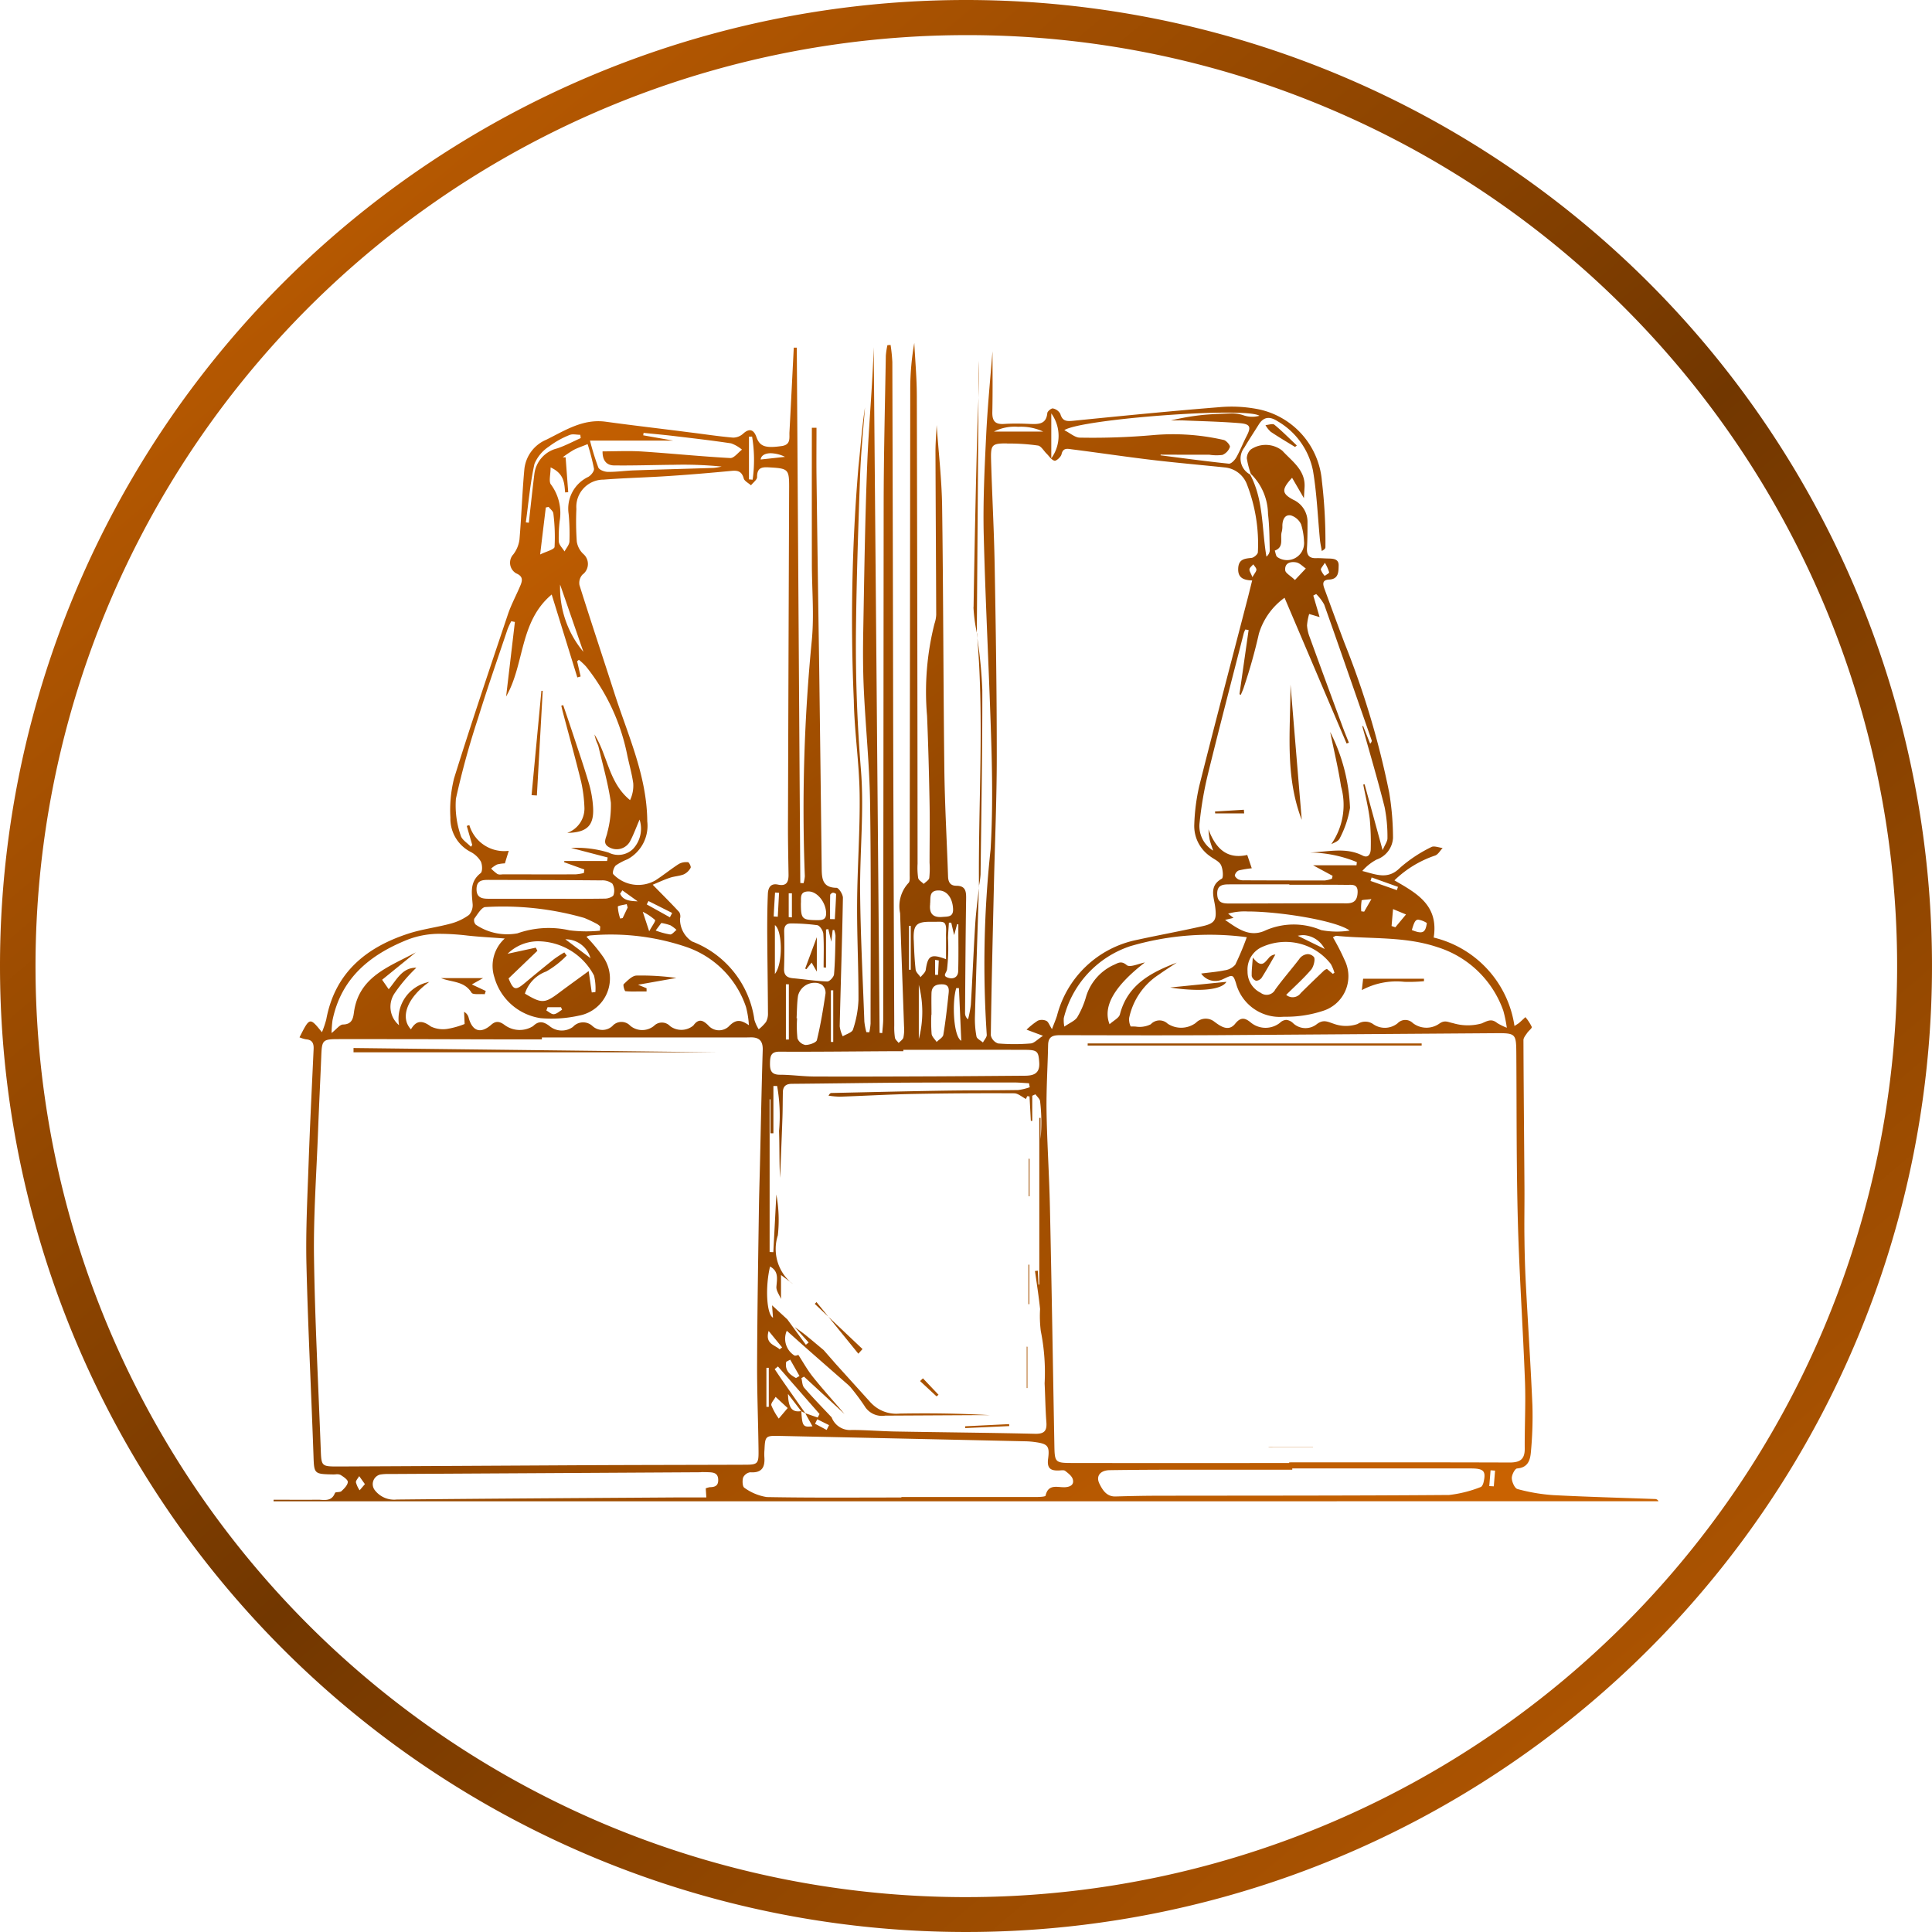 <svg xmlns="http://www.w3.org/2000/svg" xmlns:xlink="http://www.w3.org/1999/xlink" width="110" height="110" viewBox="0 0 110 110">
  <defs>
    <linearGradient id="linear-gradient" x1="0.13" y1="-0.037" x2="1.031" y2="1.031" gradientUnits="objectBoundingBox">
      <stop offset="0" stop-color="#c96201"/>
      <stop offset="0.483" stop-color="#723700"/>
      <stop offset="1" stop-color="#c96201"/>
    </linearGradient>
    <linearGradient id="linear-gradient-2" x1="0.218" x2="0.973" y2="0.917" gradientUnits="objectBoundingBox">
      <stop offset="0" stop-color="#c96201"/>
      <stop offset="0.483" stop-color="#8b4300"/>
      <stop offset="1" stop-color="#c96201"/>
    </linearGradient>
  </defs>
  <g id="Group_136922" data-name="Group 136922" transform="translate(-202 -4863)">
    <g id="Component_39_37" data-name="Component 39 – 37" transform="translate(202 4863)">
      <path id="Pfad_36812" data-name="Pfad 36812" d="M55,2A53.015,53.015,0,0,0,34.371,103.836,53.014,53.014,0,0,0,75.629,6.164,52.666,52.666,0,0,0,55,2m0-2A55,55,0,1,1,0,55,55,55,0,0,1,55,0Z" fill="url(#linear-gradient)"/>
    </g>
    <g id="Group_67556" data-name="Group 67556" transform="translate(217.576 4882.525)">
      <g id="Group_67557" data-name="Group 67557" transform="translate(0 -0.001)">
        <path id="Union_3" data-name="Union 3" d="M39.374,65.954H0v-.09c.824,0,1.648.011,2.471,0,.071,0,.145,0,.219.007.317.019.642.038.806-.392.027-.07.281-.026.365-.1.157-.147.355-.34.366-.524.008-.129-.248-.3-.418-.405a.5.5,0,0,0-.276-.03c-.042,0-.085.006-.124.005-1.125-.023-1.1-.024-1.138-1.121-.127-3.618-.313-7.235-.4-10.854-.045-1.914.057-3.832.124-5.747.076-2.166.186-4.332.285-6.5.015-.315-.073-.527-.433-.552a1.717,1.717,0,0,1-.37-.114c.581-1.149.581-1.149,1.277-.291A5.651,5.651,0,0,0,3,38.52c.49-2.652,2.256-4.1,4.672-4.887.787-.258,1.625-.356,2.427-.575a3.092,3.092,0,0,0,1.032-.493.831.831,0,0,0,.2-.643c-.053-.639-.161-1.253.458-1.732.115-.089.1-.483.011-.663a1.443,1.443,0,0,0-.58-.547,2.124,2.124,0,0,1-1.152-1.953,7.447,7.447,0,0,1,.21-2.241c.974-3.123,2.021-6.222,3.062-9.324.19-.566.482-1.1.713-1.65.121-.288.159-.524-.24-.691a.7.7,0,0,1-.16-1.084A1.768,1.768,0,0,0,14,11.2c.115-1.327.155-2.662.277-3.989a2.052,2.052,0,0,1,1.252-1.7c1.071-.53,2.085-1.2,3.378-1.025,1.589.219,3.184.4,4.775.606.825.1,1.648.229,2.475.3a.85.85,0,0,0,.573-.22c.342-.314.6-.266.763.19.191.541.517.643,1.444.509.531-.077.418-.474.436-.8.086-1.6.164-3.2.245-4.8h.172q.1,15.239.2,30.478l.182.014a1.766,1.766,0,0,0,.076-.4,98.6,98.6,0,0,1,.4-13.458c.134-1.438,0-2.9,0-4.351q-.006-3.861,0-7.722h.264c0,.913-.01,1.826,0,2.739q.071,5.4.152,10.8.077,5.776.144,11.553c.007.582.047,1.091.841,1.1.131,0,.37.374.367.572-.043,2.439-.126,4.876-.183,7.314a1.928,1.928,0,0,0,.173.57c.2-.126.533-.215.584-.387a6.029,6.029,0,0,0,.312-1.69c.007-1.839-.091-3.678-.078-5.516.015-2.072.173-4.144.144-6.214-.025-1.778-.3-3.551-.332-5.329A104.179,104.179,0,0,1,33.3,7.055c.123-1.128.2-2.261.373-3.386-.1,1.29-.232,2.579-.279,3.871-.1,2.882-.2,5.766-.233,8.65q-.048,4.064.281,8.122c.187,2.325-.07,4.682-.046,7.024.025,2.435.151,4.87.241,7.306a3.861,3.861,0,0,0,.114.6l.168.007a3.368,3.368,0,0,0,.072-.5c0-4.182.034-8.364-.028-12.546-.031-2.146-.254-4.288-.355-6.434-.053-1.121-.055-2.246-.034-3.369.058-3.175.1-6.351.227-9.524.088-2.212.3-4.419.368-6.633q.168,19.52.336,39.04l.15.012c.019-.267.055-.534.055-.8q.014-14.7.026-29.4c.006-2.789.076-5.577.123-8.366a4.481,4.481,0,0,1,.091-.6L35.13.116a9.449,9.449,0,0,1,.1.975q.03,10.286.047,20.571.024,8.6.062,17.2a4.035,4.035,0,0,0,.038.695c.019.109.137.2.211.3.095-.1.241-.19.272-.308a2.292,2.292,0,0,0,.036-.636c-.073-2.147-.157-4.294-.223-6.441a1.942,1.942,0,0,1,.471-1.717c.1-.086.074-.33.074-.5q.017-13.83.032-27.661A15.176,15.176,0,0,1,36.48,0c.05.994.141,1.987.144,2.982q.035,13.336.043,26.673a3.976,3.976,0,0,0,.034.81c.027.129.205.225.315.337.111-.113.295-.213.317-.341a5.159,5.159,0,0,0,.016-.869c0-1.141.022-2.283,0-3.424-.03-1.645-.073-3.289-.142-4.933a15.817,15.817,0,0,1,.421-5.244,1.831,1.831,0,0,0,.1-.512c-.01-3.1-.032-6.193-.042-9.29,0-.482.041-.965.067-1.513.111,1.582.289,3.1.311,4.616.07,5,.067,9.993.127,14.989.025,2.032.144,4.063.211,6.1.011.329.137.526.472.527.525,0,.564.316.557.739-.033,2.168-.045,4.337-.061,6.505a.456.456,0,0,0,.17.361,6.246,6.246,0,0,0,.161-.834c.091-1.527.153-3.055.248-4.581.043-.686.136-1.369.209-2.054-.077,2.429-.158,4.858-.225,7.288a5.373,5.373,0,0,0,.087,1.155c.025.133.241.23.369.344.076-.15.232-.309.216-.448a60.672,60.672,0,0,1,.22-10.55c.115-1.93.1-3.873.046-5.808-.116-4.024-.335-8.045-.437-12.07-.047-1.893.046-3.793.138-5.686.082-1.7.252-3.392.36-4.791,0,.953.018,2.207-.009,3.459-.011.5.151.709.663.677s1.008-.022,1.51,0c.475.017.9.012.958-.623.01-.1.233-.28.319-.26a.621.621,0,0,1,.421.308c.121.426.363.432.742.394,2.77-.279,5.542-.552,8.318-.775a7.838,7.838,0,0,1,2.251.126,4.55,4.55,0,0,1,3.583,4.09,29.485,29.485,0,0,1,.2,3.757c0,.066-.05.134-.208.215-.032-.2-.076-.4-.1-.6-.129-1.325-.179-2.663-.4-3.971a4.2,4.2,0,0,0-2-2.807c-.421-.275-.79-.3-1.086.175-.274.438-.56.869-.822,1.315A1.024,1.024,0,0,0,55.6,7.492c.78,1.457.659,3.1.929,4.674a.489.489,0,0,0,.19-.335c-.019-.7-.015-1.4-.1-2.087a3.257,3.257,0,0,0-.979-2.291,4.974,4.974,0,0,1-.228-.883.714.714,0,0,1,.223-.5,1.514,1.514,0,0,1,1.8.068c.561.613,1.332,1.11,1.264,2.1-.01.141-.017.283-.036.6l-.673-1.159c-.619.668-.583.9.06,1.247a1.378,1.378,0,0,1,.818,1.245c0,.5,0,1.008-.03,1.51-.022.388.115.589.523.575.212-.007.426.013.639.018.3.008.652,0,.641.4-.009.339.011.775-.54.8-.454.021-.344.318-.247.583.373,1.018.745,2.036,1.128,3.05a48.719,48.719,0,0,1,2.538,8.5,15.855,15.855,0,0,1,.216,2.579,1.385,1.385,0,0,1-.93,1.228,2.841,2.841,0,0,0-.819.653c.763.187,1.451.524,2.145-.179a7.977,7.977,0,0,1,1.782-1.182c.156-.089.43.029.649.051-.142.148-.257.368-.43.43A6.112,6.112,0,0,0,63.817,30.6c1.243.722,2.534,1.4,2.235,3.256a6.093,6.093,0,0,1,4.6,5.036c.15-.1.213-.132.266-.178.121-.106.238-.218.356-.327a2.545,2.545,0,0,1,.362.556c.026.074-.178.219-.26.343s-.213.272-.213.409c.01,2.787.039,5.573.057,8.36.007.985-.015,1.971,0,2.956.01.85.034,1.7.078,2.548.122,2.318.277,4.634.376,6.953a21.67,21.67,0,0,1-.084,2.6c-.036.463-.146.924-.79.972-.123.009-.31.369-.3.561.008.216.166.57.323.611a10.412,10.412,0,0,0,2.027.346c1.932.1,3.866.151,5.8.222a.214.214,0,0,1,.2.126ZM24.3,64.3q-8.861.051-17.72.1a2.7,2.7,0,0,0-.52.033.563.563,0,0,0-.286.9,1.386,1.386,0,0,0,1.237.521c5.287-.055,10.574-.084,15.861-.12.579,0,1.157,0,1.768,0-.013-.2-.022-.34-.034-.518a1.218,1.218,0,0,1,.227-.065c.28-.006.491-.065.483-.421-.008-.391-.266-.421-.552-.432-.13-.005-.261-.007-.391-.007Zm2.435.3c-.056.178-.038.521.07.583a2.942,2.942,0,0,0,1.277.53c2.554.048,5.11.024,7.664.024v-.027q3.833,0,7.665,0c.189,0,.53-.014.544-.078.12-.545.475-.517.822-.491a2.214,2.214,0,0,0,.291.01c.31-.019.52-.15.436-.452-.052-.187-.263-.345-.433-.477-.075-.058-.226-.029-.341-.024-.472.021-.707-.1-.631-.669.1-.743-.034-.853-.78-.952a4.308,4.308,0,0,0-.462-.038q-7.051-.157-14.1-.309c-.741-.015-.772.025-.806.776a3.2,3.2,0,0,0-.009.406c.048.58-.118.937-.8.89h-.01A.541.541,0,0,0,26.732,64.606Zm24.939-.445c-1.355,0-2.71.006-4.065.026-.538.008-.807.331-.585.777.17.341.4.737.917.721.792-.023,1.586-.041,2.379-.042,5.536-.01,11.072,0,16.608-.043a7.035,7.035,0,0,0,1.8-.452c.076-.022.141-.172.164-.273.148-.64.015-.786-.731-.786q-5.08,0-10.161,0v.073H54.383Zm-46.983.722a1.459,1.459,0,0,0,.209.45l.3-.351-.325-.456C4.805,64.647,4.677,64.772,4.688,64.884Zm64.526.21.258.015q.035-.447.072-.895l-.256-.018ZM3.659,39.64c-.885,0-.907.075-.944.991-.057,1.431-.131,2.862-.184,4.294-.089,2.379-.263,4.76-.229,7.137.051,3.638.249,7.274.383,10.91.036.992.033,1,1.007,1q7.116-.034,14.232-.074c2.962-.014,5.925-.015,8.888-.026.75,0,.808-.049.8-.787-.018-1.646-.088-3.291-.082-4.936.01-2.885.058-5.769.1-8.654.011-.89.041-1.781.062-2.671.051-2.187.091-4.375.158-6.562.017-.541-.218-.738-.72-.722-.29.009-.581.005-.871.005H15.278v.109h-.814c-2.656,0-5.312-.014-7.968-.014Q5.078,39.635,3.659,39.64Zm40.44.326c-.024,1.257-.108,2.514-.089,3.769.029,1.819.153,3.637.192,5.457.1,4.511.17,9.023.253,13.534.018,1.022.028,1.045,1.049,1.047q6.16.008,12.319,0v-.036c4.184,0,8.368-.007,12.552.008.577,0,.866-.168.861-.785-.01-1.277.061-2.556.014-3.831-.113-3.036-.323-6.068-.405-9.1-.085-3.155-.066-6.313-.087-9.469-.009-1.266,0-1.267-1.27-1.258q-7.9.057-15.8.112c-2.944.016-5.889.006-8.833,0h-.013C44.444,39.414,44.11,39.436,44.1,39.966ZM35.4,61.98c2.651.047,5.3.068,7.954.13.529.012.685-.167.646-.667-.057-.732-.063-1.468-.1-2.2a11.885,11.885,0,0,0-.217-2.979,6.82,6.82,0,0,1-.041-1.256c-.074-.725-.191-1.445-.29-2.167l.16-.017q.02.4.039.791l.047,0v-9.49l.071,0v1.2a10.043,10.043,0,0,0-.026-2.145c-.015-.141-.174-.268-.266-.4l-.181.084v1.43h-.08q-.037-.7-.075-1.393l-.132-.013-.072.159c-.226-.114-.449-.323-.674-.324q-2.872-.016-5.746.038c-1.392.027-2.784.109-4.176.156a4.943,4.943,0,0,1-.643-.059c.062-.119.114-.15.167-.151,2.129-.047,4.258-.1,6.386-.133,1.413-.023,2.827-.013,4.24-.036a3.054,3.054,0,0,0,.663-.16l-.042-.226c-.3-.016-.6-.045-.9-.045-2.051,0-4.1,0-6.151.01-2.148.014-4.3.05-6.445.067-.337,0-.512.139-.519.474-.011.484-.007.969-.024,1.452-.04,1.143-.089,2.285-.134,3.427-.052-.892-.028-1.781-.059-2.668a9.747,9.747,0,0,0-.109-2.561h-.213V45h-.166V43.067l-.049,0v8.692l.211.01.172-3.285a8.027,8.027,0,0,1,.085,2.326,2.533,2.533,0,0,0,.707,2.653l-.527-.393v1.364c-.093-.232-.279-.472-.262-.695.037-.453.137-.883-.361-1.152-.276,1.135-.209,2.7.167,2.915-.014-.191-.026-.355-.052-.706l.869.8,1.055,1.445.159-.128-.8-.885c.2.146.4.284.595.438.357.288.707.585,1.059.879l.7.8,2,2.213-1.2-.93-.1-.1h0q-1.085-.948-2.169-1.9c-.431-.379-.857-.762-1.331-1.184a1.131,1.131,0,0,0,.422,1.4c.065.051.233-.027.236-.027.275.421.519.867.832,1.257.578.721,1.2,1.409,1.8,2.11L30.2,58.855l-.147.087c.049.184.044.415.156.544.5.579,1.041,1.129,1.566,1.689a1.116,1.116,0,0,0,1.14.718h.015C33.75,61.894,34.577,61.965,35.4,61.98Zm-4.574-.442.663.353.139-.273-.673-.335C30.915,61.367,30.872,61.452,30.829,61.537Zm-.144.145-.409-.741-.225-.116C30.1,61.685,30.146,61.745,30.685,61.683ZM28.342,60.49a3.522,3.522,0,0,0,.422.754l.507-.6-.688-.636C28.5,60.17,28.305,60.363,28.342,60.49Zm2.638.694.105-.2-2.368-2.707-.186.151c.135.2.267.4.405.6q.668.957,1.34,1.912Zm-.94-.366-.751-.977C29.308,60.657,29.535,60.9,30.039,60.818Zm-1.98-2.465v2.224h.136V58.352Zm1.129-.344c-.093.48.189.73.556.926l.2-.115-.53-.931Zm-.376-.71.143-.106-.769-.939C27.97,57,28.539,57.042,28.812,57.3ZM28.264,41c-.008.409.066.667.562.667.638,0,1.275.094,1.913.1,2.3.009,4.608,0,6.912-.009,1.7-.007,3.406-.023,5.109-.035.5,0,.875-.111.834-.749s-.1-.724-.828-.725c-2.3-.007-4.607,0-6.91,0v.079c-.251,0-.5,0-.755,0-2.091.011-4.182.037-6.272.026h-.008C28.317,40.346,28.272,40.606,28.264,41Zm1.595-3.817c-.061.417-.057.844-.081,1.267h.029a6.58,6.58,0,0,0,.022,1.151.605.605,0,0,0,.454.371c.226,0,.616-.132.652-.278.213-.872.357-1.762.491-2.651a.6.6,0,0,0-.191-.487.745.745,0,0,0-.422-.124A.969.969,0,0,0,29.858,37.181ZM41.73,5.722c-.824,0-.9.079-.88.907.057,2.011.17,4.021.206,6.033.065,3.619.121,7.239.12,10.858,0,2.438-.106,4.876-.162,7.314-.066,2.863-.138,5.726-.177,8.59a.636.636,0,0,0,.415.462,11.271,11.271,0,0,0,1.855,0c.2-.016.39-.234.7-.436l-.935-.35a4.261,4.261,0,0,1,.641-.511A.616.616,0,0,1,44,38.6c.115.055.17.239.319.471.119-.316.213-.534.285-.76a5.906,5.906,0,0,1,4.559-4.324c1.247-.273,2.5-.5,3.748-.783.721-.162.789-.392.7-1.1-.07-.544-.368-1.189.379-1.6.1-.058.064-.563-.053-.785s-.415-.332-.628-.5a2.094,2.094,0,0,1-.888-1.8,11.44,11.44,0,0,1,.281-2.182c.9-3.583,1.843-7.155,2.77-10.732.077-.3.148-.594.245-.981-.546-.017-.824-.185-.794-.7s.364-.543.757-.583c.136-.014.365-.214.362-.325a9.348,9.348,0,0,0-.645-3.92,1.5,1.5,0,0,0-1.254-.908c-1.384-.144-2.772-.264-4.153-.429-1.516-.181-3.027-.408-4.542-.6-.232-.03-.5-.108-.585.281-.035.154-.3.392-.4.367-.176-.044-.307-.263-.457-.409s-.305-.428-.486-.455a11.8,11.8,0,0,0-1.74-.114Zm-4.264,33.62c.019.162.187.306.286.458.132-.135.355-.254.381-.406.131-.778.216-1.563.3-2.348.029-.258.025-.518-.351-.527s-.612.111-.623.51,0,.81,0,1.216h-.008A9.165,9.165,0,0,0,37.466,39.342Zm-5.734.458.133,0V36.861h-.133Zm7.138-3.066c-.247.774-.169,2.751.285,3q-.067-1.5-.133-3Zm-9.7,2.929h.168V36.516h-.168Zm7.567-.03a6.077,6.077,0,0,0,0-3.083ZM7.619,33.981c-2.145.863-3.776,2.194-4.264,4.589a6.8,6.8,0,0,0-.054.723c.3-.237.474-.482.648-.485.482-.009.576-.3.623-.665C4.84,36.068,6.6,35.515,8.1,34.7l-1.92,1.56.375.539c.461-.544.768-1.239,1.574-1.224A9.089,9.089,0,0,0,6.911,37a1.371,1.371,0,0,0,.232,1.847,2.146,2.146,0,0,1,1.721-2.464c-1.262.9-1.677,2.023-1.042,2.7.31-.53.651-.52,1.134-.162a1.607,1.607,0,0,0,.982.128,4.7,4.7,0,0,0,.94-.271c-.007-.167-.019-.43-.031-.693a.52.52,0,0,1,.263.346c.213.769.685.919,1.288.386.283-.25.509-.167.771.028a1.436,1.436,0,0,0,1.609.052c.331-.324.6-.248.918-.015a1.081,1.081,0,0,0,1.348.062.782.782,0,0,1,1.124-.04.836.836,0,0,0,1.119-.006.688.688,0,0,1,1.025-.017,1.065,1.065,0,0,0,1.344.007.636.636,0,0,1,.92.011,1.069,1.069,0,0,0,1.323-.033c.3-.415.546-.31.845-.016a.812.812,0,0,0,1.153.086c.4-.418.672-.432,1.166-.089a5.294,5.294,0,0,0-.165-1.039,5.448,5.448,0,0,0-3.352-3.4A13.376,13.376,0,0,0,18,33.739a.647.647,0,0,0-.185.074,9.514,9.514,0,0,1,.94,1.129A2.15,2.15,0,0,1,17.393,38.3a7.214,7.214,0,0,1-2.183.147,3.225,3.225,0,0,1-2.635-2.321,2.1,2.1,0,0,1,.588-2.216c-.775-.059-1.448-.093-2.116-.166a13.965,13.965,0,0,0-1.511-.1A5.043,5.043,0,0,0,7.619,33.981Zm15.974-4.418c.066.006.188.257.152.322a.863.863,0,0,1-.386.372c-.247.1-.53.107-.785.192-.331.11-.649.258-.988.4.582.594,1.058,1.066,1.511,1.557a.489.489,0,0,1,.045.373,1.508,1.508,0,0,0,.684,1.3,5.6,5.6,0,0,1,3.551,4.464,2.191,2.191,0,0,0,.244.536,2.407,2.407,0,0,0,.416-.416.974.974,0,0,0,.112-.494c-.009-1.549-.034-3.1-.043-4.647,0-.716.006-1.433.037-2.148.015-.337.145-.625.577-.532.5.108.607-.169.6-.581-.015-.949-.035-1.9-.032-2.847q.029-9.617.066-19.235c0-.964-.061-1.031-1.052-1.088-.406-.024-.781-.06-.772.546,0,.155-.226.313-.348.47-.143-.13-.37-.237-.414-.394-.107-.39-.323-.462-.687-.428-1.194.114-2.39.215-3.586.294-1.235.082-2.474.108-3.707.205a1.55,1.55,0,0,0-1.547,1.669,16.145,16.145,0,0,0,.023,1.858,1.234,1.234,0,0,0,.365.7.749.749,0,0,1-.04,1.18.7.7,0,0,0-.172.6c.649,2.067,1.337,4.122,2,6.185.767,2.382,1.841,4.679,1.86,7.264A2.167,2.167,0,0,1,20.149,29.4a3.326,3.326,0,0,0-.659.348c-.115.1-.215.414-.15.5a1.965,1.965,0,0,0,2.4.353c.455-.293.875-.639,1.331-.932a.817.817,0,0,1,.428-.106Q23.546,29.559,23.593,29.564Zm34.458,9.172a1.027,1.027,0,0,0,1.335.06c.38-.291.607-.154.979-.029a2.028,2.028,0,0,0,1.359.011.78.78,0,0,1,.871,0,1.157,1.157,0,0,0,1.4-.037.607.607,0,0,1,.87-.015,1.271,1.271,0,0,0,1.514.028c.309-.216.487-.079.771-.024a2.931,2.931,0,0,0,1.64.015c.374-.172.569-.271.886-.016a3.48,3.48,0,0,0,.539.263,7.229,7.229,0,0,0-.2-.972,5.812,5.812,0,0,0-3.75-3.616c-1.874-.631-3.831-.452-5.75-.645-.062-.006-.13.053-.2.084a12.839,12.839,0,0,1,.672,1.31,2.066,2.066,0,0,1-1.25,2.882,6.7,6.7,0,0,1-2.215.33,2.577,2.577,0,0,1-2.725-1.905c-.172-.547-.212-.477-.783-.214a.978.978,0,0,1-1.2-.339c.528-.069.938-.1,1.334-.184a.968.968,0,0,0,.607-.32,16.175,16.175,0,0,0,.656-1.566,16.052,16.052,0,0,0-6.633.511,5.775,5.775,0,0,0-3.786,4.092,1.859,1.859,0,0,0,.031.488c.311-.217.6-.326.736-.535a4.908,4.908,0,0,0,.483-1.105,2.91,2.91,0,0,1,1.61-1.88c.219-.094.406-.252.722.018.183.156.709-.093,1.035-.151-1.7,1.317-2.421,2.484-2.011,3.518.229-.211.536-.355.59-.565.437-1.693,1.78-2.388,3.236-2.942-.338.224-.681.438-1.01.674a3.891,3.891,0,0,0-1.7,2.47.93.93,0,0,0,.086.49c.091,0,.188,0,.286.006a1.41,1.41,0,0,0,.86-.132.671.671,0,0,1,.961-.031,1.4,1.4,0,0,0,1.6-.046.785.785,0,0,1,1.059-.067c.319.234.793.6,1.182.116.333-.414.581-.331.913-.053a1.322,1.322,0,0,0,1.636,0,.554.554,0,0,1,.364-.167A.642.642,0,0,1,58.051,38.735Zm-42.52-.726c.143.077.291.223.427.211.163-.014.313-.162.469-.253l-.061-.144H15.6Zm1.158-3.128a5.225,5.225,0,0,1-1.164.907,1.984,1.984,0,0,0-1.215,1.26c.948.573,1.129.564,1.938-.043.519-.39,1.048-.768,1.693-1.24l.174,1.217.209-.021a3.093,3.093,0,0,0-.078-.939,3.632,3.632,0,0,0-3.2-1.954,2.493,2.493,0,0,0-1.723.712l1.606-.348.091.179L13.38,36.184c.276.674.394.7.921.264q.824-.69,1.663-1.362a6.877,6.877,0,0,1,.59-.383Zm42.537.076c.1.1,0,.55-.149.724-.431.505-.931.951-1.423,1.438a.568.568,0,0,0,.829-.1c.438-.437.886-.864,1.333-1.292a.71.71,0,0,1,.158-.085l.333.28.095-.058a2.453,2.453,0,0,0-.206-.5,3.257,3.257,0,0,0-4-.93,1.41,1.41,0,0,0-.742,1.346A1.331,1.331,0,0,0,56.2,37a.552.552,0,0,0,.835-.189c.429-.591.912-1.142,1.356-1.721a.638.638,0,0,1,.487-.29A.483.483,0,0,1,59.227,34.958ZM29.072,33.541c.019.694.015,1.39-.007,2.085-.011.378.163.515.509.547.652.059,1.3.161,1.955.184.128,0,.367-.254.381-.406.062-.73.068-1.464.084-2.2a1.334,1.334,0,0,0-.078-.333l-.084.014c-.022.185-.043.369-.077.663l-.169-.718-.132.019v2.173l-.137-.013c0-.637.025-1.276-.016-1.91-.012-.179-.2-.466-.34-.493a11.25,11.25,0,0,0-1.434-.1h-.053C29.167,33.049,29.062,33.213,29.072,33.541Zm9.378-.531c-.017.293-.045.585-.051.878a10.561,10.561,0,0,1-.056,1.79c-.041.208-.277.352.053.464.308.105.572-.029.583-.366.026-.89.009-1.782.009-2.673l-.07-.007-.169.62-.165-.708Zm-2,.993c.021.56.043,1.122.106,1.678.017.152.184.288.282.431.1-.137.271-.263.293-.412.121-.818.288-.936,1.155-.612,0-.486.007-.9,0-1.323-.005-.25.049-.566-.08-.727-.074-.093-.279-.086-.476-.079-.07,0-.138,0-.2,0l-.168,0C36.58,32.959,36.415,33.171,36.447,34Zm1.215,1.976.169,0q.019-.409.039-.819l-.208-.035Zm-9.122-.05c.477-.6.423-2.489,0-2.782Zm7.635-2.739v2.5l.1,0v-2.5ZM18.044,35.032a1.473,1.473,0,0,0-1.431-1.077Zm40.271-1.276,1.53.751a1.443,1.443,0,0,0-1.2-.789A1.486,1.486,0,0,0,58.314,33.756Zm-46.889-.972a.361.361,0,0,0,.087.339,3.2,3.2,0,0,0,2.371.494,5.361,5.361,0,0,1,2.963-.173,7.9,7.9,0,0,0,1.735.023c.006-.08.011-.161.017-.241a1.034,1.034,0,0,0-.174-.139,8.047,8.047,0,0,0-.735-.348,16.808,16.808,0,0,0-5.627-.619h0C11.849,32.119,11.612,32.535,11.425,32.784Zm10.33.671a4.139,4.139,0,0,0,.822.225c.116.006.243-.168.364-.26a2.014,2.014,0,0,0-.346-.261,3.04,3.04,0,0,0-.519-.133Zm32.592-.96.308.241-.482.115c.688.473,1.345.989,2.214.638a4,4,0,0,1,3.254-.058,4.758,4.758,0,0,0,1.629.029c-.776-.574-4-1.089-5.822-1.089A3.415,3.415,0,0,0,54.348,32.495Zm10.461.934c.614.243.775.161.854-.4a1.261,1.261,0,0,0-.487-.191C65,32.837,64.932,33.01,64.809,33.428ZM21.386,33.5c.164-.3.38-.592.334-.644a3.2,3.2,0,0,0-.7-.467Zm42.268-.3.215.071.607-.729-.738-.306ZM30.446,31.231c-.525.008-.394.408-.423.682,0,.884.066.943.914.953.3,0,.535-.016.523-.416-.019-.607-.508-1.219-1-1.219Zm1.4.073c-.059.008-.154.083-.155.13-.011.456-.007.913-.007,1.37l.271.006c.028-.475.058-.95.074-1.425,0-.026-.11-.082-.172-.082ZM19.6,32.1a2.507,2.507,0,0,0,.136.674l.14-.027.284-.6-.054-.193C19.924,32,19.6,32.039,19.6,32.1Zm9.73.595.182.013V31.337l-.182,0Zm-8.084-.726,1.319.735.13-.248-1.349-.678Zm16.136-.014c-.059.527.156.775.695.728.312-.027.638.018.61-.472-.033-.6-.339-1.025-.8-1.036h-.026C37.291,31.173,37.423,31.625,37.378,31.953Zm-8.9.7.226.015q.036-.681.072-1.361l-.228-.016Q28.509,31.969,28.474,32.649Zm33.467-.893a2.413,2.413,0,0,0-.02.6l.165.02.413-.716C62.2,31.707,61.955,31.7,61.941,31.756Zm-7.534-.934c-.369,0-.7.034-.688.549s.331.542.7.541c2.222,0,4.444-.019,6.666-.01.461,0,.611-.209.628-.625.018-.444-.263-.435-.522-.427-.042,0-.082,0-.121,0-1.082-.013-2.164-.005-3.245-.005v-.026h-3.42Zm-34.684.529c.163.391.577.422,1,.437l-.872-.625ZM11.556,31.1c0,.51.338.546.706.548,1.084,0,2.168,0,3.253,0v0c1.122,0,2.244.009,3.366-.009.167,0,.441-.1.475-.206a.794.794,0,0,0-.068-.647.924.924,0,0,0-.631-.184c-2.13-.02-4.26-.022-6.389-.029H12.24C11.882,30.573,11.559,30.6,11.556,31.1Zm50.9-.468,1.5.525.063-.187-1.5-.537Zm-6.762-.72a5.806,5.806,0,0,0-.74.123.4.4,0,0,0-.223.275c-.012.067.114.19.2.236a.785.785,0,0,0,.34.052q2.295.01,4.589.008a1.775,1.775,0,0,0,.4-.1l.037-.164-1.111-.6h2.471c.007-.06.014-.121.02-.181a7.216,7.216,0,0,0-2.679-.546c1.079-.042,2.057-.311,3.011.175.321.164.461-.1.46-.392a14.126,14.126,0,0,0-.056-1.681c-.082-.661-.243-1.313-.371-1.969l.076-.019,1.027,3.753c.135-.322.281-.506.275-.685a8.553,8.553,0,0,0-.163-1.769c-.386-1.544-.841-3.071-1.269-4.6l.047-.016.4,1.009c.085-.094.1-.155.083-.2-.9-2.576-1.787-5.153-2.7-7.723a2.513,2.513,0,0,0-.456-.6l-.164.087.359,1.225-.594-.176a3,3,0,0,0-.122.649,2.215,2.215,0,0,0,.154.676q.923,2.538,1.861,5.069c.115.313.244.622.367.932l-.129.05-3.533-8.3A3.9,3.9,0,0,0,56.1,16.555a29.918,29.918,0,0,1-.846,3.017c-.046.16-.122.311-.184.467L54.994,20q.261-1.826.521-3.652l-.187-.032a1.433,1.433,0,0,0-.085.2c-.692,2.7-1.4,5.4-2.062,8.105a20.672,20.672,0,0,0-.456,2.685,1.642,1.642,0,0,0,.769,1.6c-.1-.315-.168-.487-.205-.666a5.294,5.294,0,0,1-.06-.542c.415,1.1,1.061,1.714,2.208,1.456Zm-42.669.345c1.395,0,2.789.008,4.184,0a2.785,2.785,0,0,0,.457-.075c.009-.068.018-.136.028-.2l-1.149-.414.009-.07h2.435c.011-.066.023-.133.035-.2l-2.087-.545a6.185,6.185,0,0,1,2.143.267,1.209,1.209,0,0,0,1.378-.2,1.69,1.69,0,0,0,.381-1.681c-.194.45-.343.864-.548,1.248a.867.867,0,0,1-1.162.34c-.445-.224-.176-.547-.125-.854a5.893,5.893,0,0,0,.2-1.7c-.15-1.067-.451-2.113-.7-3.167-.03-.131-.1-.251-.144-.38-.037-.109-.062-.223-.093-.335.763,1.2.806,2.748,2.03,3.74a1.929,1.929,0,0,0,.181-.959c-.08-.573-.249-1.133-.361-1.7A11.741,11.741,0,0,0,17.8,18.435a3.5,3.5,0,0,0-.417-.392l-.1.083.2.865-.188.055-1.46-4.72c-1.852,1.551-1.531,3.97-2.595,5.806q.251-2.122.5-4.244l-.207-.041a4.185,4.185,0,0,0-.207.444c-.567,1.689-1.156,3.371-1.683,5.073a47.022,47.022,0,0,0-1.261,4.587,5.185,5.185,0,0,0,.271,2.086c.059.248.38.434.581.649l.079-.1Q11.154,28.042,11,27.5l.146-.045a2.071,2.071,0,0,0,2.244,1.464l-.22.714a2.043,2.043,0,0,0-.445.063,1.609,1.609,0,0,0-.34.234,2.677,2.677,0,0,0,.36.309.383.383,0,0,0,.21.025l.066,0Zm4.615-12.668-1.326-3.83A5.693,5.693,0,0,0,17.644,17.593ZM57.6,12.949c.016.159.282.292.553.55l.619-.656c-.18-.121-.347-.31-.543-.347a.944.944,0,0,0-.174-.017C57.793,12.479,57.564,12.6,57.6,12.949Zm-2.035-.062c-.018.095.072.21.168.45.126-.228.229-.332.225-.431s-.114-.2-.177-.3C55.7,12.7,55.582,12.784,55.563,12.887Zm4.065.032a1.1,1.1,0,0,0,.218.346c.089-.07.26-.151.252-.207a2.4,2.4,0,0,0-.244-.54C59.731,12.727,59.613,12.836,59.628,12.919ZM57.437,10.4a1.255,1.255,0,0,1-.033.346c-.116.365.159.877-.4,1.079.049.127.061.321.151.371a.97.97,0,0,0,1.514-.906,3.723,3.723,0,0,0-.167-.963.952.952,0,0,0-.584-.507.49.49,0,0,0-.079-.007C57.556,9.809,57.444,10.093,57.437,10.4ZM15.5,9.37c-.1.821-.2,1.643-.322,2.676.342-.171.808-.282.821-.433a10.636,10.636,0,0,0-.069-1.9c-.012-.133-.176-.252-.27-.377Zm.3-1.3a2.735,2.735,0,0,1,.487,2.082,8.379,8.379,0,0,0-.049,1.155c.018.2.213.378.328.566.1-.19.271-.377.28-.571A12.416,12.416,0,0,0,16.8,9.738a2,2,0,0,1,1.117-2.11c.155-.083.347-.326.326-.466a12.454,12.454,0,0,0-.363-1.4c-.348.143-.588.22-.806.338a6.976,6.976,0,0,0-.61.409l.164.008q.074.99.148,1.981l-.176.015c-.05-.512-.033-1.057-.828-1.426C15.776,7.5,15.652,7.9,15.8,8.071Zm1.04-2.822A4.962,4.962,0,0,0,15.68,5.9a2.187,2.187,0,0,0-.826.987c-.242,1.093-.338,2.218-.491,3.331l.171.021c.1-.919.2-1.84.312-2.758a1.714,1.714,0,0,1,1.3-1.474c.461-.155.9-.39,1.342-.588-.008-.062-.016-.125-.024-.187-.131,0-.273-.025-.4-.025A.545.545,0,0,0,16.838,5.249Zm10.227.089V7.77l.209.018a8.071,8.071,0,0,0-.031-2.454ZM18.49,7.094c.058.139.354.247.542.249.5.006,1-.069,1.5-.086,1.507-.052,3.014-.09,4.52-.14a3.3,3.3,0,0,0,.458-.078,22.5,22.5,0,0,0-2.719-.1c-1.134.01-2.269.05-3.4.036-.4,0-.668-.248-.66-.8.769,0,1.512-.04,2.251.008,1.675.109,3.345.282,5.02.372.213.012.444-.311.667-.478a2.006,2.006,0,0,0-.618-.358c-1.089-.165-2.183-.29-3.277-.42-.568-.068-1.138-.118-1.708-.176l-.019.138,1.7.3H18.015A15.1,15.1,0,0,0,18.49,7.094Zm32.018-.733L50.5,6.4c1.295.165,2.589.341,3.887.476.132.014.338-.2.426-.356.218-.385.375-.8.58-1.2.276-.528.225-.7-.382-.751-1.056-.087-2.117-.11-3.176-.154-.247-.01-.495,0-.742,0a13.672,13.672,0,0,1,1.728-.305c.575-.06,1.155-.075,1.734-.1a2.172,2.172,0,0,1,.638.1,1.5,1.5,0,0,0,.938.038c-.785-.517-10.153.185-11.109.82.334.168.61.425.886.425a39.277,39.277,0,0,0,4.161-.143,12.931,12.931,0,0,1,4.028.276c.147.03.38.306.352.4a.763.763,0,0,1-.424.451,2.629,2.629,0,0,1-.747-.011q-.656,0-1.313,0Zm-22.774.277,1.386-.15a1.939,1.939,0,0,0-.811-.207C27.982,6.281,27.756,6.411,27.733,6.638Zm16.546-.067a2.177,2.177,0,0,0,0-2.557ZM41.017,5.048h2.8A2.975,2.975,0,0,0,42.4,4.776,2.607,2.607,0,0,0,41.017,5.048ZM56.706,62.863a.9.9,0,0,1-.091-.014h2.564v.014Zm-17.333-1.18,2.506-.124.01.112-2.51.114C39.378,61.752,39.376,61.717,39.374,61.683Zm-5.7-1.117a12.827,12.827,0,0,0-.848-1.136l1.2.93a1.978,1.978,0,0,0,1.619.6c1.72-.03,3.442-.01,5.167.09-.342,0-.682,0-1.023,0q-2.466.013-4.931.026h-.032A1.159,1.159,0,0,1,33.67,60.566Zm3.137-1.458.162-.156.887.935-.111.093Zm6.071-1.961.04.007v2.352h-.04Zm-11.291-1.7,1.942,1.838-.237.265Zm-.777-.736.1-.1.674.831Zm12.166-2.23.048,0v2.247l-.048.005Zm-13.558.981.167.124Q29.5,53.529,29.417,53.465Zm13.575-7.021.046.017v2.127h-.046Zm-.158-3.4h0l0,.005ZM4.552,40.388l0-.242,20.6.242Zm41.8-.382c0-.04,0-.08,0-.12H65.367v.12ZM11.747,37.078c-.21,0-.42.008-.476-.083-.418-.677-1.13-.581-1.735-.829h2.392l-.64.36.793.371c-.019.061-.039.123-.057.185A2.718,2.718,0,0,0,11.747,37.078Zm8.288-.168c-.049,0-.151-.35-.1-.4.215-.2.475-.48.729-.49a14.67,14.67,0,0,1,2.27.136l-2.182.387.485.2c0,.06,0,.122,0,.183-.188,0-.376,0-.563,0C20.458,36.932,20.246,36.928,20.035,36.91Zm42-.711H65.5c0,.047,0,.095,0,.142a9.227,9.227,0,0,1-1.119.036,4.168,4.168,0,0,0-2.42.472C61.984,36.646,62.006,36.452,62.035,36.2Zm-10.984.5,3.2-.323c-.171.3-.781.459-1.635.459A10.2,10.2,0,0,1,51.051,36.7Zm4.909-.385h0l-.025,0a.385.385,0,0,1-.245-.271q0-.062,0-.125c0-.257.036-.532.063-.925l.016.02.005.007c.2.246.342.334.461.334.145,0,.251-.132.366-.263l.005-.006.039-.043A.531.531,0,0,1,57,34.824h.038c-.276.474-.516.907-.782,1.323l-.008.012a.409.409,0,0,1-.129.106.345.345,0,0,1-.155.047ZM30.635,35.282l-.3.377-.067-.038.662-1.786v1.96Zm9.523-4.329c0-.012,0-.023.005-.035,0,.013,0,.027,0,.04l-.008.079C40.156,31.009,40.157,30.981,40.158,30.953Zm-.089-14.146a26.644,26.644,0,0,1,.284,2.957c.007,3.5-.056,7-.1,10.5a4.618,4.618,0,0,1-.091.651C40.119,26.214,40.46,21.508,40.069,16.807Zm20.709,8.451c-.158-1.043-.409-2.072-.62-3.107a10.432,10.432,0,0,1,1.13,4.322,5.748,5.748,0,0,1-.58,1.724c-.065.159-.288.253-.485.338A3.9,3.9,0,0,0,60.779,25.258ZM17.7,26.492A8.11,8.11,0,0,0,17.515,25c-.325-1.333-.695-2.655-1.046-3.982-.032-.121-.058-.243-.087-.364l.107-.033c.178.524.359,1.048.532,1.573.315.955.643,1.906.928,2.87a6.143,6.143,0,0,1,.242,1.364c.064,1.047-.334,1.448-1.473,1.47A1.475,1.475,0,0,0,17.7,26.492ZM57.9,19.454q.32,3.851.64,7.7C57.57,24.646,57.9,22.037,57.9,19.454Zm-4.289,7.335-.01-.109,1.646-.1c0,.069.01.138.014.207Zm-38.922-1.04q.28-2.97.56-5.941l.075,0q-.166,2.98-.332,5.96Zm25.357-9.21.006,0q.012.136.024.273Q40.054,16.673,40.04,16.538Zm0-.043.005.038-.006,0Zm-.191-1.45q.079-5.045.214-10.088c.016-.614.045-1.228.066-1.842L40.04,16.5A9.24,9.24,0,0,1,39.849,15.046Zm16.905-10a1.5,1.5,0,0,1-.285-.366c.172-.012.408-.1.506-.023.447.368.856.784,1.278,1.182l-.1.085C57.685,5.635,57.211,5.354,56.755,5.047ZM40.144,1.02c.025.7.01,1.4-.014,2.1Z" stroke="rgba(0,0,0,0)" stroke-miterlimit="10" stroke-width="1" fill="url(#linear-gradient-2)"/>
      </g>
    </g>
  </g>
</svg>
